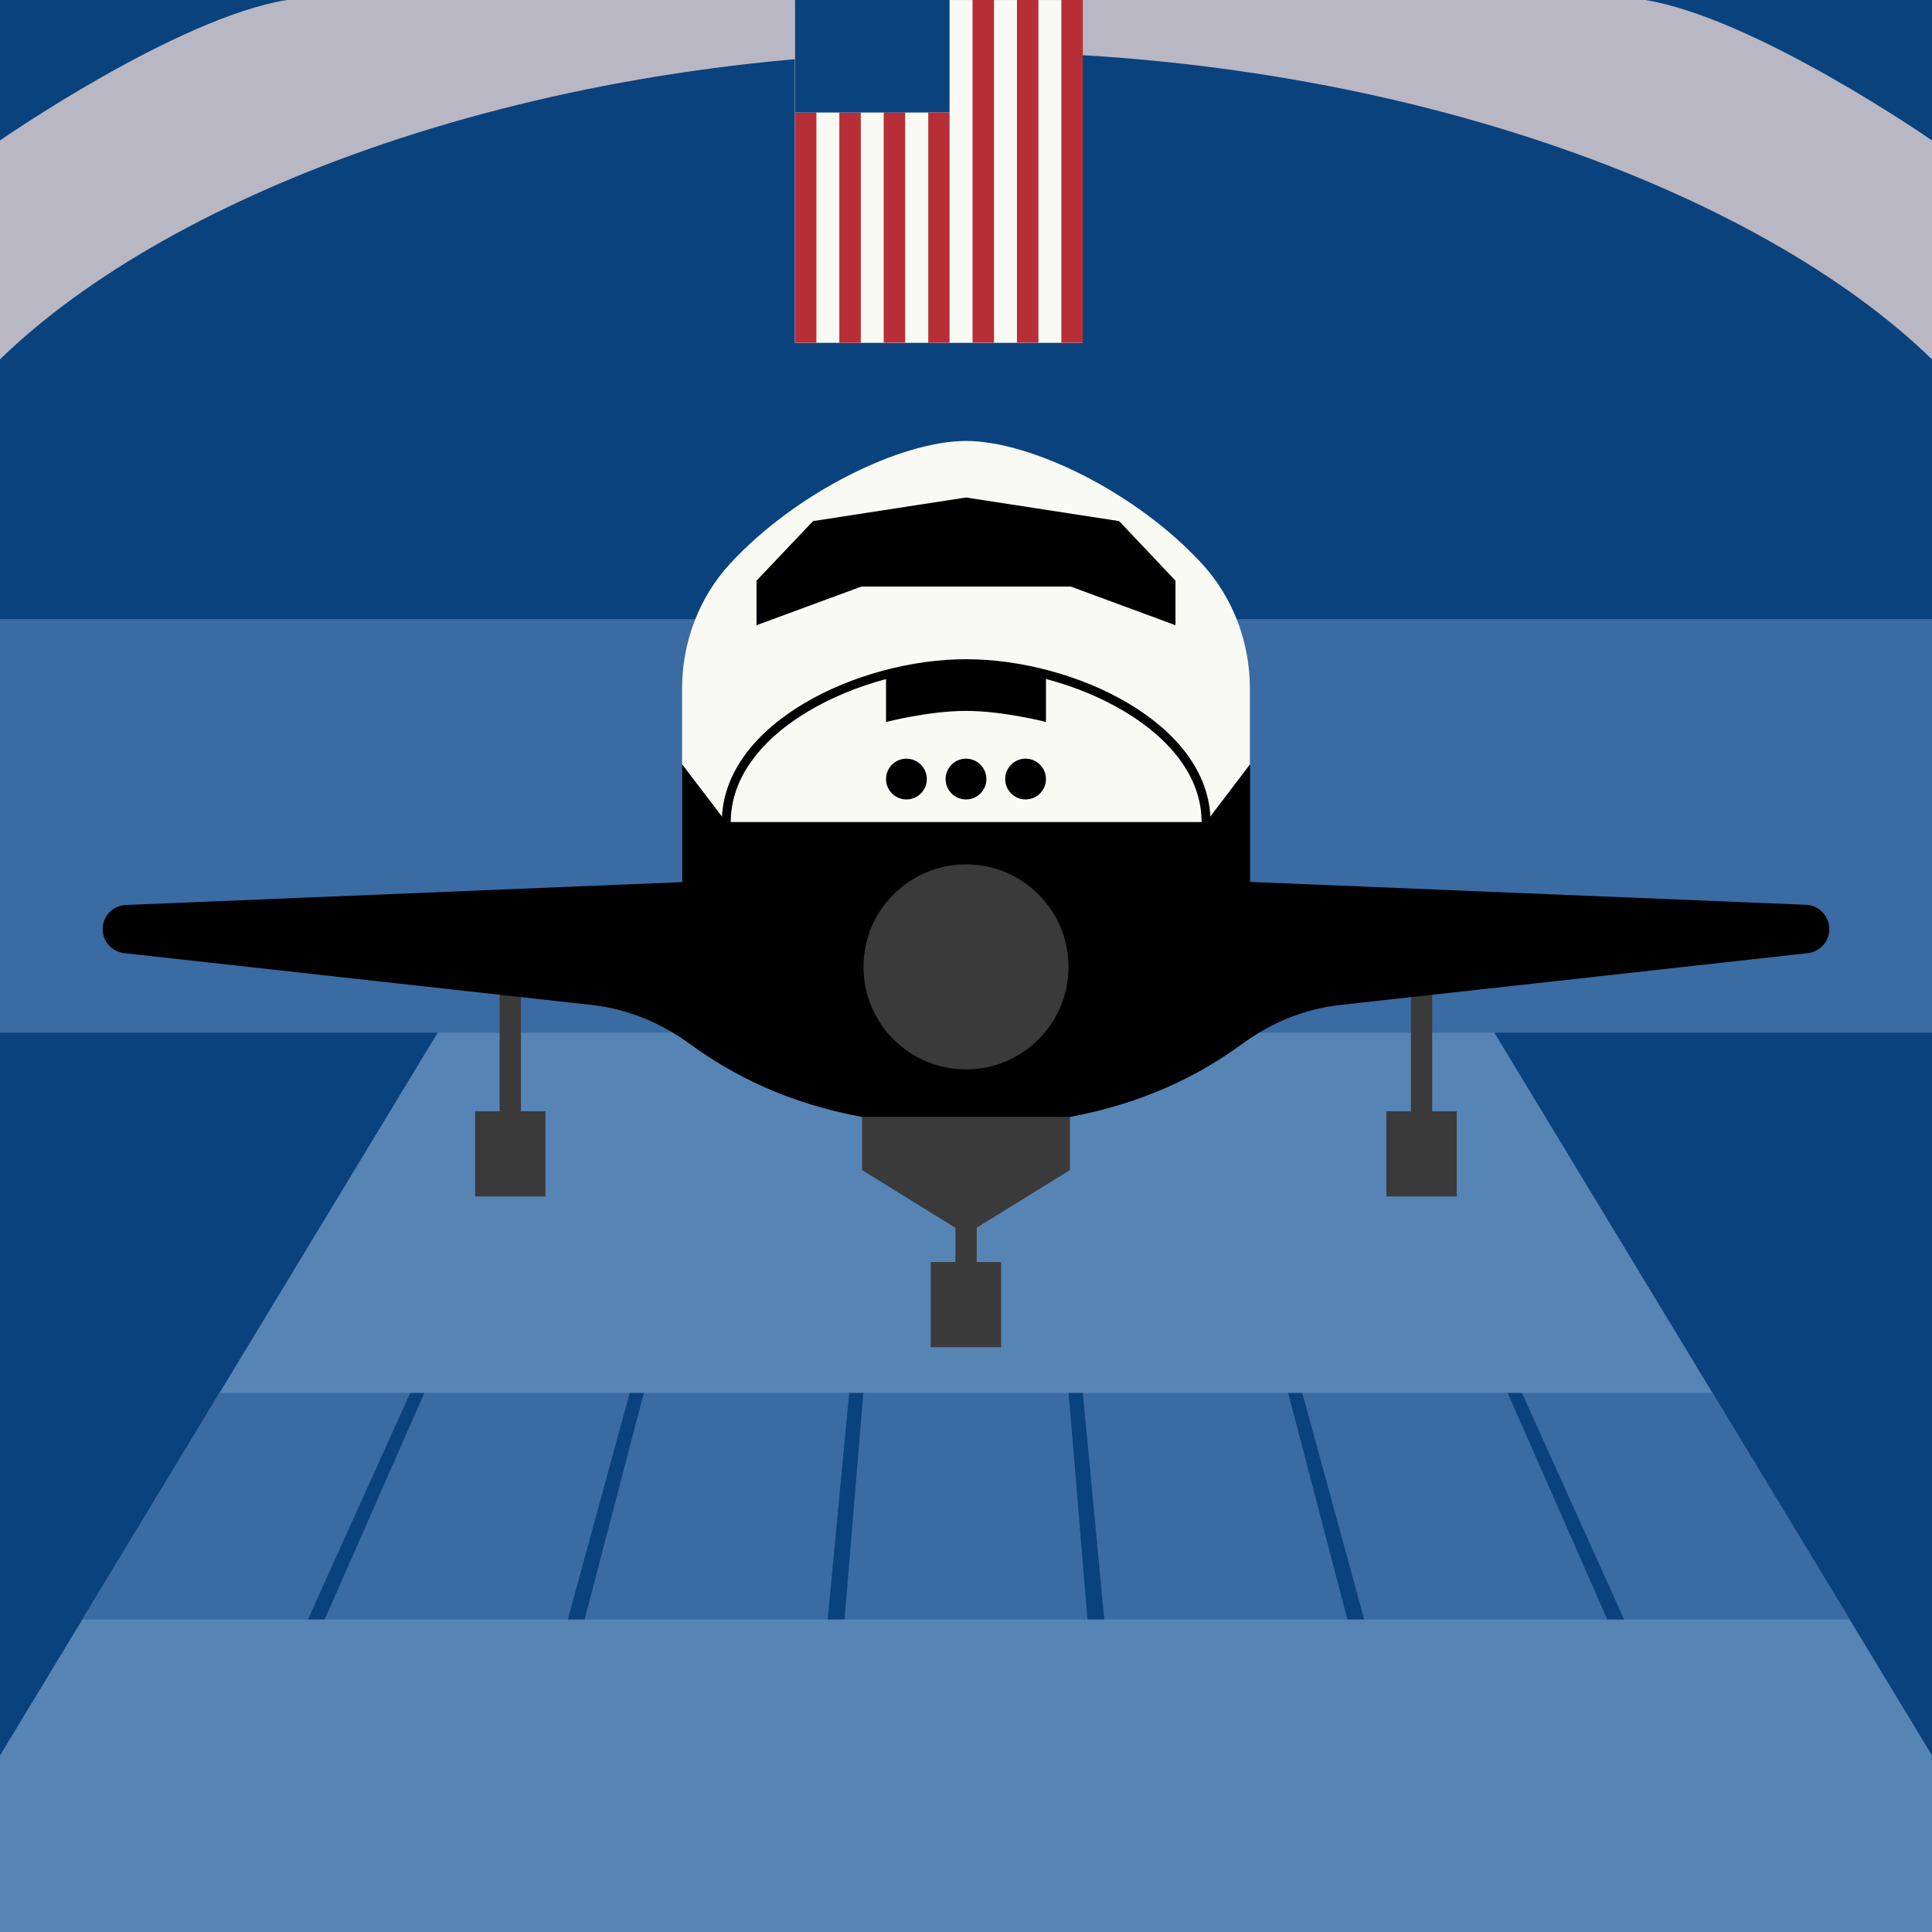 <?xml version="1.0" encoding="utf-8"?>
<!-- Generator: Adobe Illustrator 27.0.0, SVG Export Plug-In . SVG Version: 6.00 Build 0)  -->
<svg version="1.1" id="Layer_1" xmlns="http://www.w3.org/2000/svg" xmlns:xlink="http://www.w3.org/1999/xlink" x="0px" y="0px"
	 viewBox="0 0 1080 1080" style="enable-background:new 0 0 1080 1080;" xml:space="preserve">
<style type="text/css">
	.st0{fill:#0A427D;}
	.st1{fill:#B8B7C3;}
	.st2{fill:#F9FAF4;}
	.st3{fill:#B82E37;}
	.st4{fill:#3A6BA3;}
	.st5{fill:#5684B5;}
	.st6{fill:#3A3A3A;}
	.st7{fill:none;stroke:#000000;stroke-width:5;stroke-miterlimit:10;}
</style>
<rect x="0" y="0" class="st0" width="1080" height="1080"/>
<path class="st1" d="M919.7,0C981.3,10,1080,78.5,1080,78.5v122.4C984.2,107.6,780.1,28.9,540,28.9S95.8,107.6,0,200.9V78.5
	C0,78.5,98.7,10,160.3,0L919.7,0z"/>
<g>
</g>
<g>
	
		<rect x="429.1" y="15.4" transform="matrix(6.034177e-11 1 -1 6.034177e-11 620.634 -429.044)" class="st2" width="191.6" height="160.9"/>
	
		<rect x="386" y="121.2" transform="matrix(-4.510519e-11 -1 1 -4.510519e-11 323.168 577.602)" class="st3" width="128.7" height="12"/>
	
		<rect x="410.8" y="121.2" transform="matrix(-4.471706e-11 -1 1 -4.471706e-11 347.986 602.42)" class="st3" width="128.7" height="12"/>
	
		<rect x="435.7" y="121.2" transform="matrix(-4.508476e-11 -1 1 -4.508476e-11 372.804 627.238)" class="st3" width="128.7" height="12"/>
	<rect x="444.4" y="0" class="st0" width="86.4" height="62.9"/>
	<rect x="518.9" y="62.9" class="st3" width="11.9" height="128.7"/>
	
		<rect x="453.9" y="89.8" transform="matrix(-6.028505e-11 -1 1 -6.028505e-11 453.863 645.452)" class="st3" width="191.6" height="12"/>
	
		<rect x="478.7" y="89.8" transform="matrix(-6.024686e-11 -1 1 -6.024686e-11 478.681 670.27)" class="st3" width="191.6" height="12"/>
	
		<rect x="503.5" y="89.8" transform="matrix(-6.034189e-11 -1 1 -6.034189e-11 503.499 695.088)" class="st3" width="191.6" height="12"/>
</g>
<rect x="0" y="346.1" class="st4" width="1080" height="231.2"/>
<polygon class="st5" points="1080,981.3 1080,1080 0,1080 0,981.3 244.7,577.2 835.3,577.2 "/>
<polygon class="st6" points="598.1,624.4 598.1,654.1 540,690 481.9,654.1 481.9,624.4 "/>
<rect x="534.1" y="670.1" class="st6" width="11.9" height="39.8"/>
<rect x="520.3" y="705.5" class="st6" width="39.3" height="47.6"/>
<rect x="788.7" y="548.9" class="st6" width="11.9" height="76.6"/>
<rect x="775" y="621.2" class="st6" width="39.3" height="47.6"/>
<rect x="279.3" y="548.9" class="st6" width="11.9" height="76.6"/>
<rect x="265.6" y="621.2" class="st6" width="39.3" height="47.6"/>
<g>
	<path d="M1022.6,519.4c0,6.8-5.1,12.5-11.9,13.4L749,561.8c-19.7,2.2-38.2,9.8-54.1,21.4c-25.3,18.5-55.7,33.4-96.8,41.2H481.9
		c-41.1-7.7-71.5-22.7-96.8-41.2c-16-11.6-34.5-19.2-54.1-21.4L69.3,532.8c-6.8-0.8-11.9-6.6-11.9-13.4c0-7.2,5.6-13.2,12.9-13.5
		l311.1-12.8v-66l24.6,32.3h268.3l24.5-32.2v65.8l311.1,12.8C1016.9,506.2,1022.6,512.2,1022.6,519.4z"/>
	<path class="st2" d="M698.7,384.9v42.4l-24.5,32.2H405.9l-24.6-32.3v-42.3c0-25.8,9.4-50.9,26.9-69.9c37-40,95.7-68.5,131.8-68.5
		c36.1,0,94.8,28.4,131.8,68.5C689.3,334,698.7,359.1,698.7,384.9z"/>
	<circle class="st6" cx="540" cy="540.5" r="57.3"/>
	<circle cx="540" cy="435.5" r="11.4"/>
	<circle cx="506.7" cy="435.5" r="11.4"/>
	<circle cx="573.3" cy="435.5" r="11.4"/>
	<polygon points="540,278.1 625.6,291.3 657.1,324.6 657.1,349.5 598.6,327.9 540,327.9 481.5,327.9 422.9,349.5 422.9,324.6 
		454.5,291.3 	"/>
	<path class="st7" d="M674.2,459.6c0-53.3-74.6-88.6-134.1-88.6c-59.5,0-134.1,35.4-134.1,88.6"/>
	<path d="M584.7,376.9v26.7c0,0-23.8-6.2-44.7-6.2c-20.9,0-44.7,6.2-44.7,6.2v-26.7c14.9-4,30.3-6.1,44.7-6.1
		C554.4,370.9,569.8,373,584.7,376.9z"/>
</g>
<g>
	<polygon class="st4" points="1034,905.3 46,905.3 122.7,778.7 957.3,778.7 	"/>
	<polygon class="st0" points="181.5,905.3 172.1,905.3 229.3,778.7 237.2,778.7 	"/>
	<polygon class="st0" points="326.8,905.3 317.4,905.3 352,778.7 359.9,778.7 	"/>
	<polygon class="st0" points="472.1,905.3 462.7,905.3 474.7,778.7 482.6,778.7 	"/>
	<polygon class="st0" points="617.3,905.3 607.9,905.3 597.4,778.7 605.3,778.7 	"/>
	<polygon class="st0" points="762.6,905.3 753.2,905.3 720.1,778.7 728,778.7 	"/>
	<polygon class="st0" points="907.9,905.3 898.5,905.3 842.8,778.7 850.8,778.7 	"/>
</g>
</svg>
